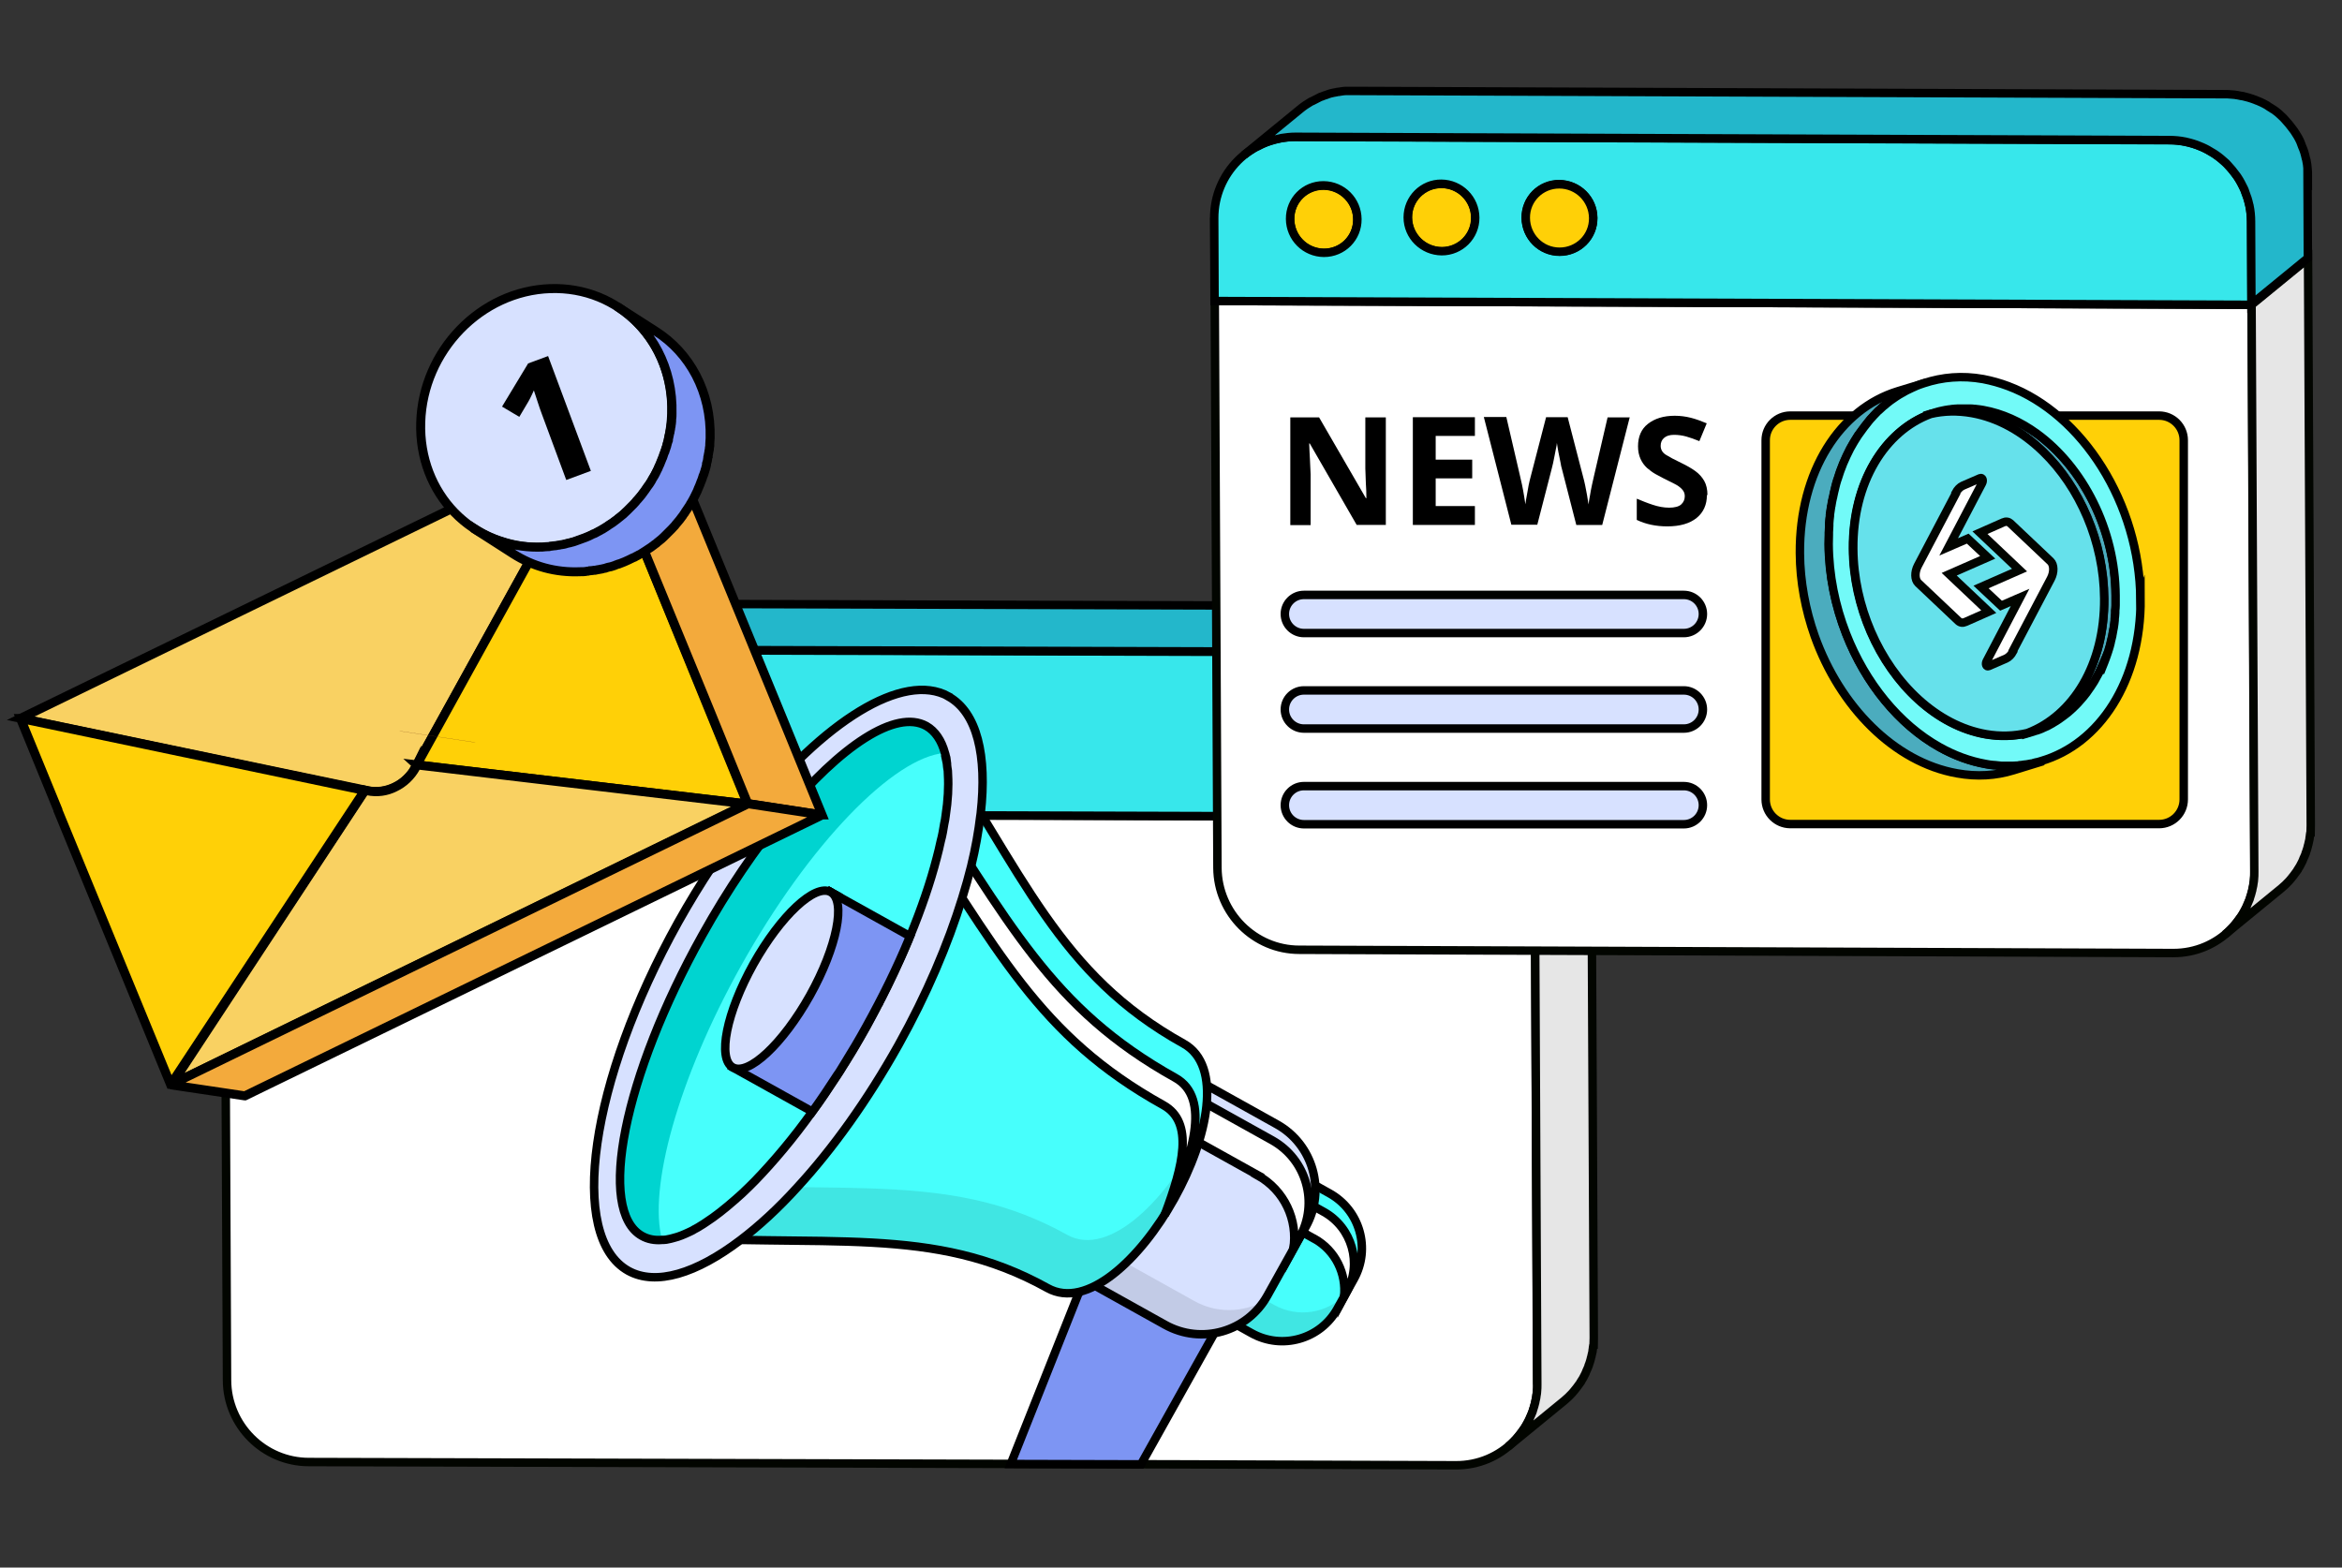 <svg width="121" height="81" viewBox="0 0 121 81" fill="none" xmlns="http://www.w3.org/2000/svg">
<rect x="0" y="0" width="121" height="81" fill="#333333" stroke="none"/>
<g clip-path="url(#clip0_852_1639)">
<path d="M79.424 71.512C79.424 73.845 77.556 75.722 75.224 75.713L60.948 75.666L54.22 75.648L15.957 75.546C13.634 75.546 11.738 73.65 11.729 71.317L11.599 42.023L40.734 42.107H42.463L45.883 42.125H48.95L50.493 42.144H52.751L79.285 42.227L79.415 71.521L79.424 71.512Z" fill="white" stroke="#020500" stroke-width="0.437" stroke-linecap="round" stroke-linejoin="round"/>
<path d="M79.294 42.218L11.598 42.023L11.579 37.748C11.561 35.415 13.438 33.538 15.762 33.547L75.028 33.714C77.361 33.714 79.257 35.61 79.266 37.943L79.294 42.218Z" fill="#37E7EB" stroke="black" stroke-width="0.437" stroke-miterlimit="10"/>
<path d="M29.395 35.982C30.362 35.982 31.142 36.763 31.152 37.729C31.161 38.696 30.38 39.467 29.414 39.467C28.447 39.467 27.676 38.686 27.667 37.72C27.657 36.753 28.438 35.982 29.395 35.982Z" fill="#F9DC61" stroke="black" stroke-width="0.437" stroke-miterlimit="10"/>
<path d="M82.333 69.476C82.333 69.356 82.343 69.244 82.343 69.123L82.203 39.829L79.285 42.218L79.424 71.512C79.424 71.66 79.424 71.8 79.406 71.949C79.406 71.995 79.396 72.032 79.387 72.079C79.378 72.181 79.359 72.283 79.331 72.385C79.331 72.432 79.313 72.478 79.303 72.516C79.276 72.627 79.248 72.729 79.211 72.832C79.201 72.869 79.192 72.906 79.183 72.934C79.145 73.036 79.099 73.138 79.053 73.24C79.034 73.278 79.025 73.315 79.006 73.352C78.997 73.371 78.987 73.389 78.978 73.408C78.913 73.538 78.839 73.668 78.764 73.789C78.737 73.826 78.709 73.863 78.681 73.9C78.597 74.021 78.504 74.142 78.411 74.253C78.374 74.291 78.346 74.337 78.309 74.374C78.179 74.514 78.049 74.644 77.9 74.765L80.818 72.376C80.967 72.255 81.097 72.125 81.227 71.986C81.264 71.949 81.302 71.902 81.329 71.865C81.422 71.753 81.515 71.633 81.599 71.512C81.618 71.484 81.636 71.465 81.655 71.437C81.655 71.428 81.673 71.41 81.673 71.4C81.757 71.279 81.822 71.149 81.887 71.019C81.887 71.001 81.906 70.982 81.915 70.963C81.915 70.963 81.943 70.88 81.962 70.843C82.008 70.75 82.045 70.657 82.082 70.564V70.545C82.082 70.545 82.11 70.48 82.12 70.443C82.147 70.359 82.175 70.276 82.194 70.192C82.194 70.174 82.194 70.146 82.212 70.127C82.222 70.081 82.231 70.043 82.24 69.997C82.25 69.941 82.268 69.895 82.278 69.839C82.278 69.792 82.287 69.737 82.296 69.69C82.296 69.644 82.305 69.607 82.315 69.56C82.315 69.532 82.315 69.504 82.324 69.476H82.333Z" fill="#E6E6E6" stroke="#020500" stroke-width="0.437" stroke-miterlimit="10"/>
<path d="M82.192 35.546C82.192 35.406 82.192 35.285 82.174 35.155C82.165 35.016 82.146 34.886 82.118 34.756C82.118 34.746 82.118 34.728 82.109 34.718C82.109 34.7 82.1 34.672 82.09 34.653C82.062 34.542 82.044 34.43 82.007 34.319C81.979 34.217 81.932 34.124 81.895 34.031C81.876 33.975 81.849 33.91 81.83 33.854C81.821 33.826 81.811 33.798 81.793 33.761C81.709 33.575 81.598 33.399 81.486 33.231C81.458 33.194 81.43 33.157 81.403 33.12C81.282 32.953 81.152 32.795 81.012 32.646C80.975 32.609 80.947 32.572 80.91 32.534C80.761 32.386 80.603 32.246 80.427 32.126C80.408 32.107 80.38 32.098 80.362 32.088C80.315 32.051 80.259 32.023 80.213 31.995C80.12 31.93 80.027 31.865 79.925 31.819C79.841 31.772 79.748 31.735 79.665 31.698C79.637 31.689 79.609 31.67 79.572 31.661C79.553 31.661 79.525 31.642 79.507 31.633C79.386 31.586 79.256 31.54 79.126 31.503C79.033 31.475 78.93 31.456 78.838 31.428C78.819 31.428 78.81 31.428 78.791 31.419H78.763C78.642 31.391 78.522 31.373 78.401 31.354C78.28 31.345 78.159 31.335 78.038 31.326C78.01 31.326 77.983 31.326 77.955 31.326L18.688 31.159C18.586 31.159 18.493 31.159 18.391 31.159C18.261 31.159 18.131 31.187 18.001 31.205C17.991 31.205 17.973 31.205 17.963 31.205C17.936 31.205 17.917 31.215 17.889 31.224C17.777 31.243 17.675 31.261 17.573 31.289C17.499 31.308 17.434 31.335 17.359 31.363C17.294 31.382 17.238 31.401 17.173 31.428C17.136 31.447 17.099 31.456 17.062 31.466C16.96 31.512 16.858 31.568 16.755 31.624C16.69 31.661 16.625 31.689 16.56 31.717C16.374 31.828 16.188 31.949 16.021 32.088L13.103 34.477C13.27 34.337 13.456 34.217 13.642 34.105C13.707 34.068 13.772 34.04 13.837 34.012C13.976 33.938 14.107 33.873 14.255 33.817C14.311 33.798 14.376 33.77 14.441 33.752C14.618 33.696 14.785 33.65 14.971 33.612C14.999 33.612 15.017 33.603 15.045 33.594C15.277 33.557 15.519 33.529 15.761 33.529L75.027 33.696C75.315 33.696 75.594 33.724 75.864 33.78C75.873 33.78 75.891 33.78 75.901 33.789C76.152 33.845 76.403 33.919 76.635 34.021C76.663 34.031 76.691 34.049 76.728 34.059C76.923 34.142 77.1 34.245 77.276 34.356C77.323 34.384 77.378 34.412 77.425 34.449C77.62 34.579 77.797 34.737 77.973 34.895C78.01 34.932 78.047 34.969 78.075 35.007C78.215 35.155 78.345 35.313 78.466 35.48C78.494 35.518 78.522 35.555 78.549 35.592C78.68 35.787 78.791 36.001 78.893 36.215C78.921 36.27 78.94 36.326 78.958 36.391C79.042 36.596 79.107 36.8 79.153 37.014C79.153 37.033 79.163 37.06 79.172 37.079C79.228 37.349 79.256 37.627 79.256 37.906L79.274 42.181L82.192 39.793L82.174 35.518L82.192 35.546Z" fill="#23B7CB" stroke="black" stroke-width="0.437" stroke-miterlimit="10"/>
<path d="M69.597 12.597C70.288 11.938 70.308 10.838 69.642 10.139C68.977 9.441 67.877 9.408 67.186 10.067C66.495 10.726 66.474 11.826 67.14 12.524C67.805 13.223 68.905 13.255 69.597 12.597Z" fill="#FFD007" stroke="black" stroke-width="0.437" stroke-miterlimit="10"/>
<path d="M74.48 9.504C75.438 9.504 76.218 10.285 76.228 11.251C76.237 12.218 75.456 12.989 74.499 12.989C73.542 12.989 72.752 12.208 72.743 11.242C72.733 10.275 73.514 9.504 74.48 9.504Z" fill="#FFD007" stroke="black" stroke-width="0.437" stroke-miterlimit="10"/>
<path d="M62.741 11.28L62.76 15.555L116.338 15.75L116.478 45.044C116.487 47.367 114.61 49.254 112.277 49.245L67.128 49.077C64.814 49.077 62.918 47.181 62.899 44.849L62.741 11.28Z" fill="white" stroke="#020500" stroke-width="0.437" stroke-linecap="round" stroke-linejoin="round"/>
<path d="M112.072 7.246C114.405 7.246 116.301 9.142 116.31 11.474L116.329 15.749L62.75 15.554L62.732 11.279C62.722 8.956 64.6 7.069 66.914 7.078L112.063 7.246H112.072ZM74.488 12.98C75.446 12.98 76.226 12.208 76.217 11.242C76.208 10.275 75.427 9.504 74.47 9.495C73.513 9.485 72.732 10.266 72.732 11.233C72.732 12.199 73.522 12.97 74.488 12.98ZM80.576 12.998C81.542 12.998 82.314 12.227 82.314 11.261C82.314 10.294 81.524 9.523 80.557 9.513C79.591 9.504 78.819 10.285 78.829 11.251C78.838 12.218 79.618 12.989 80.576 12.998ZM68.401 13.063C69.368 13.063 70.139 12.292 70.129 11.325C70.12 10.359 69.349 9.588 68.382 9.578C67.416 9.569 66.644 10.35 66.654 11.316C66.663 12.283 67.434 13.054 68.401 13.063Z" fill="#37E7EB" stroke="black" stroke-width="0.437" stroke-miterlimit="10"/>
<path d="M80.557 9.523C81.524 9.523 82.304 10.303 82.314 11.27C82.323 12.236 81.542 13.008 80.576 13.008C79.609 13.008 78.838 12.227 78.829 11.261C78.819 10.294 79.6 9.523 80.557 9.523Z" fill="#FFD007" stroke="black" stroke-width="0.437" stroke-miterlimit="10"/>
<path d="M119.376 43.008C119.376 42.887 119.386 42.775 119.386 42.654L119.246 13.361L116.328 15.749L116.467 45.043C116.467 45.192 116.467 45.331 116.449 45.48C116.449 45.526 116.439 45.563 116.43 45.61C116.421 45.712 116.402 45.814 116.374 45.917C116.374 45.963 116.356 46.01 116.346 46.047C116.319 46.158 116.291 46.261 116.254 46.363C116.244 46.4 116.235 46.437 116.226 46.465C116.188 46.567 116.142 46.669 116.096 46.772C116.077 46.809 116.068 46.846 116.049 46.883C116.04 46.902 116.03 46.92 116.021 46.939C115.956 47.069 115.882 47.199 115.807 47.32C115.78 47.357 115.752 47.394 115.724 47.431C115.64 47.552 115.547 47.673 115.454 47.785C115.417 47.822 115.389 47.868 115.352 47.906C115.222 48.045 115.092 48.175 114.943 48.296L117.861 45.907C118.01 45.786 118.14 45.656 118.27 45.517C118.307 45.48 118.345 45.433 118.373 45.396C118.465 45.285 118.558 45.164 118.642 45.043C118.661 45.015 118.679 44.997 118.698 44.969C118.698 44.959 118.716 44.941 118.716 44.931C118.8 44.811 118.865 44.681 118.93 44.55C118.93 44.532 118.949 44.513 118.958 44.495C118.958 44.495 118.986 44.411 119.004 44.374C119.051 44.281 119.088 44.188 119.125 44.095V44.077C119.125 44.077 119.153 44.011 119.162 43.974C119.19 43.891 119.218 43.807 119.237 43.723C119.237 43.705 119.237 43.677 119.255 43.658C119.265 43.612 119.274 43.575 119.283 43.528C119.293 43.472 119.311 43.426 119.32 43.37C119.32 43.324 119.33 43.268 119.339 43.221C119.339 43.175 119.348 43.138 119.358 43.091C119.358 43.063 119.358 43.036 119.367 43.008H119.376Z" fill="#E6E6E6" stroke="#020500" stroke-width="0.437" stroke-miterlimit="10"/>
<path d="M119.237 9.086C119.237 8.947 119.237 8.826 119.219 8.696C119.209 8.556 119.191 8.426 119.163 8.296C119.163 8.287 119.163 8.268 119.154 8.259C119.154 8.24 119.144 8.212 119.135 8.194C119.107 8.082 119.088 7.971 119.051 7.859C119.023 7.757 118.977 7.664 118.94 7.571C118.921 7.515 118.893 7.45 118.875 7.395C118.865 7.367 118.856 7.339 118.838 7.302C118.754 7.116 118.642 6.939 118.531 6.772C118.503 6.735 118.475 6.697 118.447 6.66C118.326 6.493 118.196 6.335 118.057 6.186C118.02 6.149 117.992 6.112 117.955 6.075C117.806 5.926 117.648 5.787 117.471 5.666C117.453 5.647 117.425 5.638 117.406 5.629C117.36 5.592 117.304 5.564 117.258 5.536C117.165 5.471 117.072 5.406 116.97 5.359C116.886 5.313 116.793 5.276 116.709 5.238C116.681 5.229 116.654 5.21 116.616 5.201C116.598 5.201 116.57 5.183 116.551 5.173C116.43 5.127 116.3 5.08 116.17 5.043C116.077 5.015 115.975 4.997 115.882 4.969C115.864 4.969 115.854 4.969 115.836 4.96H115.808C115.687 4.932 115.566 4.913 115.445 4.895C115.325 4.885 115.204 4.876 115.083 4.867C115.055 4.867 115.027 4.867 114.999 4.867L69.85 4.699C69.748 4.699 69.655 4.699 69.553 4.699C69.423 4.699 69.293 4.727 69.162 4.746C69.153 4.746 69.135 4.746 69.125 4.746C69.097 4.746 69.079 4.755 69.051 4.764C68.939 4.783 68.837 4.802 68.735 4.829C68.661 4.848 68.596 4.876 68.521 4.904C68.456 4.922 68.4 4.941 68.335 4.969C68.298 4.987 68.261 4.997 68.224 5.006C68.122 5.053 68.019 5.108 67.917 5.164C67.852 5.201 67.787 5.229 67.722 5.257C67.536 5.368 67.35 5.489 67.183 5.629L64.265 8.017C64.432 7.878 64.618 7.757 64.804 7.645C64.869 7.608 64.934 7.58 64.999 7.553C65.138 7.478 65.268 7.413 65.417 7.357C65.473 7.339 65.538 7.311 65.603 7.292C65.779 7.237 65.947 7.19 66.133 7.153C66.161 7.153 66.179 7.144 66.207 7.134C66.439 7.097 66.681 7.069 66.923 7.069L112.072 7.237C112.36 7.237 112.639 7.264 112.908 7.32C112.917 7.32 112.936 7.32 112.945 7.329C113.196 7.385 113.447 7.46 113.68 7.562C113.707 7.571 113.735 7.59 113.772 7.599C113.968 7.683 114.144 7.785 114.321 7.896C114.367 7.924 114.423 7.952 114.469 7.989C114.665 8.119 114.841 8.277 115.018 8.435C115.055 8.473 115.092 8.51 115.12 8.547C115.259 8.696 115.39 8.854 115.51 9.021C115.538 9.058 115.566 9.095 115.594 9.132C115.724 9.328 115.836 9.541 115.938 9.755C115.966 9.811 115.984 9.867 116.003 9.932C116.087 10.136 116.152 10.341 116.198 10.554C116.198 10.573 116.207 10.601 116.217 10.62C116.272 10.889 116.3 11.168 116.3 11.447L116.319 15.722L119.237 13.333L119.219 9.058L119.237 9.086Z" fill="#23B7CB" stroke="black" stroke-width="0.437" stroke-miterlimit="10"/>
<path d="M86.996 30.741H67.367C66.823 30.741 66.382 31.182 66.382 31.726C66.382 32.27 66.823 32.711 67.367 32.711H86.996C87.54 32.711 87.981 32.27 87.981 31.726C87.981 31.182 87.54 30.741 86.996 30.741Z" fill="#D7E1FF" stroke="black" stroke-width="0.437" stroke-miterlimit="10"/>
<path d="M86.996 35.675H67.367C66.823 35.675 66.382 36.117 66.382 36.661C66.382 37.205 66.823 37.646 67.367 37.646H86.996C87.54 37.646 87.981 37.205 87.981 36.661C87.981 36.117 87.54 35.675 86.996 35.675Z" fill="#D7E1FF" stroke="black" stroke-width="0.437" stroke-miterlimit="10"/>
<path d="M86.996 40.62H67.367C66.823 40.62 66.382 41.061 66.382 41.605C66.382 42.149 66.823 42.59 67.367 42.59H86.996C87.54 42.59 87.981 42.149 87.981 41.605C87.981 41.061 87.54 40.62 86.996 40.62Z" fill="#D7E1FF" stroke="black" stroke-width="0.437" stroke-miterlimit="10"/>
<path d="M111.55 21.475H92.498C91.794 21.475 91.224 22.045 91.224 22.748V41.308C91.224 42.011 91.794 42.581 92.498 42.581H111.55C112.253 42.581 112.823 42.011 112.823 41.308V22.748C112.823 22.045 112.253 21.475 111.55 21.475Z" fill="#FFD007" stroke="black" stroke-width="0.437" stroke-miterlimit="10"/>
<path d="M71.59 27.124H70.094L67.668 22.914H67.64C67.649 23.184 67.659 23.444 67.677 23.714C67.686 23.983 67.705 24.243 67.714 24.513V27.134H66.664V21.567H68.151L70.567 25.74H70.595C70.595 25.479 70.586 25.219 70.567 24.968L70.54 24.206V21.567H71.599V27.134L71.59 27.124Z" fill="black"/>
<path d="M76.201 27.125H72.995V21.558H76.201V22.525H74.175V23.751H76.062V24.718H74.175V26.149H76.201V27.125Z" fill="black"/>
<path d="M84.201 21.558L82.779 27.125H81.44L80.688 24.197C80.669 24.141 80.65 24.058 80.632 23.937C80.613 23.825 80.585 23.695 80.557 23.565C80.529 23.435 80.502 23.305 80.483 23.175C80.465 23.054 80.446 22.961 80.437 22.887C80.437 22.952 80.418 23.045 80.39 23.175C80.362 23.296 80.344 23.426 80.316 23.556C80.288 23.686 80.26 23.816 80.241 23.928C80.213 24.049 80.195 24.132 80.176 24.197L79.424 27.115H78.085L76.663 21.549H77.825L78.531 24.587C78.559 24.708 78.596 24.857 78.634 25.043C78.671 25.229 78.708 25.405 78.736 25.591C78.764 25.777 78.792 25.926 78.81 26.056C78.829 25.926 78.847 25.768 78.885 25.591C78.912 25.415 78.95 25.238 78.978 25.071C79.015 24.904 79.043 24.773 79.07 24.68L79.879 21.558H80.994L81.803 24.68C81.831 24.773 81.859 24.904 81.896 25.071C81.933 25.238 81.961 25.424 81.998 25.601C82.026 25.786 82.054 25.935 82.072 26.065C82.091 25.935 82.109 25.777 82.147 25.601C82.174 25.424 82.212 25.238 82.249 25.061C82.286 24.885 82.323 24.727 82.351 24.606L83.057 21.567H84.219L84.201 21.558Z" fill="black"/>
<path d="M88.188 25.582C88.188 26.075 88.011 26.474 87.658 26.762C87.305 27.05 86.794 27.199 86.143 27.199C85.558 27.199 85.028 27.088 84.564 26.865V25.768C84.833 25.88 85.103 25.991 85.391 26.084C85.669 26.177 85.957 26.233 86.236 26.233C86.515 26.233 86.738 26.177 86.859 26.065C86.98 25.954 87.045 25.814 87.045 25.638C87.045 25.498 86.998 25.378 86.896 25.275C86.803 25.173 86.673 25.08 86.506 24.997C86.339 24.913 86.162 24.82 85.948 24.718C85.818 24.653 85.679 24.578 85.53 24.495C85.381 24.411 85.233 24.299 85.093 24.179C84.954 24.049 84.842 23.9 84.759 23.714C84.675 23.528 84.629 23.314 84.629 23.064C84.629 22.562 84.796 22.171 85.14 21.902C85.484 21.632 85.939 21.483 86.525 21.483C86.813 21.483 87.091 21.521 87.352 21.586C87.612 21.651 87.891 21.753 88.179 21.874L87.798 22.794C87.547 22.692 87.314 22.608 87.11 22.552C86.906 22.497 86.701 22.469 86.487 22.469C86.264 22.469 86.088 22.524 85.976 22.627C85.855 22.729 85.799 22.868 85.799 23.036C85.799 23.231 85.892 23.389 86.069 23.5C86.246 23.612 86.506 23.751 86.859 23.919C87.147 24.058 87.389 24.197 87.584 24.337C87.779 24.476 87.937 24.653 88.049 24.848C88.16 25.043 88.216 25.294 88.216 25.582H88.188Z" fill="black"/>
<path d="M64.331 66.019L64.089 66.456L63.392 67.692L63.188 68.073L62.732 68.882L62.686 68.984L58.95 75.666L52.221 75.648L55.753 66.754H55.762L56.004 66.121L56.682 64.43L56.858 63.975L57.546 62.237L58.745 62.915L59.73 63.445L60.39 63.817L60.455 63.854L60.502 63.891L60.595 63.938L61.691 64.541L64.331 66.019Z" fill="#7D95F3" stroke="black" stroke-width="0.437" stroke-miterlimit="10"/>
<path d="M61.686 61.484L60.826 63.026C59.952 64.595 60.515 66.576 62.084 67.451L64.666 68.89C66.235 69.764 68.216 69.201 69.091 67.632L69.95 66.089C70.825 64.52 70.261 62.539 68.692 61.664L66.111 60.226C64.541 59.351 62.56 59.914 61.686 61.484Z" fill="#47FFFC" stroke="black" stroke-width="0.437" stroke-miterlimit="10"/>
<g style="mix-blend-mode:screen">
<path d="M67.89 64.003L64.953 62.367C63.484 61.549 61.626 62.079 60.808 63.547L59.878 65.211C59.925 64.821 60.046 64.43 60.25 64.068L61.31 62.163C62.127 60.694 63.986 60.164 65.455 60.982L68.391 62.618C69.86 63.436 70.39 65.295 69.572 66.763L69.442 67.005C69.572 65.824 69.005 64.616 67.899 64.003H67.89Z" fill="white"/>
<path d="M67.89 64.003L64.953 62.367C63.484 61.549 61.626 62.079 60.808 63.547L59.878 65.211C59.925 64.821 60.046 64.43 60.25 64.068L61.31 62.163C62.127 60.694 63.986 60.164 65.455 60.982L68.391 62.618C69.86 63.436 70.39 65.295 69.572 66.763L69.442 67.005C69.572 65.824 69.005 64.616 67.899 64.003H67.89Z" stroke="black" stroke-width="0.437" stroke-miterlimit="10"/>
</g>
<path opacity="0.1" d="M60.723 63.213L61.783 61.307C61.922 61.066 62.089 60.843 62.275 60.657L61.718 61.651C60.9 63.12 61.429 64.979 62.898 65.796L65.835 67.432C67.061 68.111 68.549 67.86 69.487 66.902L68.985 67.804C68.168 69.272 66.309 69.802 64.84 68.984L61.904 67.349C60.435 66.531 59.905 64.672 60.723 63.203V63.213Z" fill="black"/>
<path d="M55.615 56.773L53.625 60.346C52.58 62.22 53.253 64.586 55.127 65.63L60.193 68.453C62.067 69.498 64.433 68.825 65.477 66.951L67.468 63.379C68.512 61.505 67.84 59.139 65.966 58.094L60.9 55.271C59.026 54.227 56.66 54.899 55.615 56.773Z" fill="#D7E1FF" stroke="black" stroke-width="0.437" stroke-miterlimit="10"/>
<g style="mix-blend-mode:screen">
<path d="M64.981 60.722L59.572 57.711C57.797 56.716 55.548 57.358 54.553 59.133L52.695 62.46C52.76 62.042 52.899 61.633 53.113 61.252L55.297 57.33C56.291 55.555 58.531 54.913 60.316 55.908L65.724 58.919C67.499 59.913 68.141 62.153 67.146 63.938L66.821 64.532C67.063 63.045 66.366 61.503 64.972 60.731L64.981 60.722Z" fill="white"/>
<path d="M64.981 60.722L59.572 57.711C57.797 56.716 55.548 57.358 54.553 59.133L52.695 62.46C52.76 62.042 52.899 61.633 53.113 61.252L55.297 57.33C56.291 55.555 58.531 54.913 60.316 55.908L65.724 58.919C67.499 59.913 68.141 62.153 67.146 63.938L66.821 64.532C67.063 63.045 66.366 61.503 64.972 60.731L64.981 60.722Z" stroke="black" stroke-width="0.437" stroke-miterlimit="10"/>
</g>
<path opacity="0.1" d="M53.529 60.517L55.713 56.595C56.057 55.982 56.55 55.508 57.117 55.183C57.098 55.211 57.079 55.248 57.061 55.276L54.877 59.197C53.882 60.973 54.524 63.222 56.299 64.216L61.708 67.227C62.869 67.878 64.236 67.822 65.323 67.218C64.31 68.928 62.107 69.523 60.36 68.547L54.951 65.536C53.176 64.541 52.535 62.302 53.529 60.517Z" fill="black"/>
<path d="M33.158 63.873C42.823 64.496 48.176 63.25 54.124 66.559C58.167 68.808 65.203 56.178 61.151 53.928C54.682 50.332 52.972 45.295 47.842 37.516L33.148 63.873H33.158Z" fill="#47FFFC" stroke="black" stroke-width="0.437" stroke-miterlimit="10"/>
<g style="mix-blend-mode:screen">
<path d="M60.11 57.107C53.641 53.51 51.606 49.179 46.476 41.4L47.089 39.987C52.219 47.766 54.255 52.088 60.723 55.694C62.591 56.735 61.643 59.793 60.175 62.776C61.132 60.239 61.69 57.99 60.11 57.107Z" fill="white"/>
<path d="M60.11 57.107C53.641 53.51 51.606 49.179 46.476 41.4L47.089 39.987C52.219 47.766 54.255 52.088 60.723 55.694C62.591 56.735 61.643 59.793 60.175 62.776C61.132 60.239 61.69 57.99 60.11 57.107Z" stroke="black" stroke-width="0.437" stroke-miterlimit="10"/>
</g>
<path opacity="0.1" d="M34.673 61.149C44.013 61.698 49.301 60.555 55.138 63.807C57.34 65.034 60.426 61.856 62.127 58.333C61.086 62.646 56.904 68.101 54.125 66.558C48.177 63.25 42.814 64.495 33.158 63.873L34.673 61.149Z" fill="black"/>
<path d="M44.741 53.054C48.797 45.777 50.187 38.821 47.846 37.517C45.506 36.212 40.321 41.054 36.266 48.331C32.211 55.608 30.82 62.564 33.161 63.868C35.501 65.173 40.686 60.331 44.741 53.054Z" fill="#00D4D0"/>
<path d="M34.209 64.077C33.484 61.41 35.018 55.778 38.271 49.932C41.802 43.603 46.18 39.114 48.8 38.91C49.525 41.577 47.992 47.209 44.739 53.055C41.208 59.384 36.83 63.873 34.209 64.077Z" fill="#47FFFC"/>
<path d="M49.005 35.982C46.654 34.681 42.546 37.283 38.727 42.106C37.435 43.733 36.189 45.601 35.037 47.655C30.474 55.852 29.321 63.909 32.463 65.666C33.894 66.456 35.976 65.805 38.253 64.077C39.21 63.352 40.214 62.432 41.199 61.344C43.02 59.365 44.814 56.865 46.422 53.993C47.881 51.381 48.978 48.788 49.712 46.409C49.888 45.842 50.046 45.285 50.176 44.755C50.4 43.835 50.557 42.952 50.651 42.143C50.651 42.097 50.669 42.06 50.669 42.023C51.004 39.039 50.483 36.818 49.005 35.991V35.982ZM48.885 39.253C48.913 39.374 48.931 39.504 48.94 39.634C48.968 39.755 48.978 39.894 48.978 40.034C49.015 40.647 48.978 41.363 48.857 42.143C48.838 42.283 48.82 42.431 48.782 42.58C48.736 42.859 48.69 43.156 48.606 43.454C48.541 43.742 48.476 44.049 48.392 44.346C48.067 45.601 47.602 46.958 47.017 48.38C46.989 48.426 46.97 48.472 46.942 48.538C46.942 48.538 46.942 48.556 46.942 48.565C46.821 48.853 46.691 49.151 46.561 49.448C46.515 49.541 46.478 49.634 46.431 49.727C46.282 50.062 46.124 50.406 45.957 50.749C45.883 50.907 45.808 51.065 45.725 51.223C45.632 51.419 45.53 51.614 45.427 51.809C45.427 51.846 45.4 51.874 45.381 51.892C45.344 51.976 45.297 52.05 45.26 52.134C45.102 52.441 44.935 52.738 44.767 53.054C44.656 53.259 44.535 53.463 44.424 53.658C44.173 54.095 43.931 54.504 43.671 54.913C43.596 55.015 43.532 55.136 43.466 55.238C43.392 55.35 43.327 55.461 43.253 55.573C42.825 56.223 42.407 56.855 41.97 57.441C40.994 58.807 39.981 60.006 39.024 61L38.708 61.316C38.457 61.567 38.215 61.79 37.965 62.004C37.444 62.459 36.952 62.85 36.477 63.157C36.375 63.231 36.264 63.296 36.171 63.352C36.069 63.426 35.957 63.472 35.864 63.528C35.771 63.593 35.669 63.63 35.576 63.677C35.316 63.798 35.074 63.9 34.842 63.956L34.74 63.984C34.665 64.002 34.609 64.021 34.544 64.03C34.461 64.049 34.377 64.067 34.294 64.067C34.275 64.067 34.247 64.067 34.219 64.067C33.819 64.105 33.466 64.03 33.169 63.863C30.827 62.562 32.221 55.601 36.282 48.324C37.602 45.954 39.052 43.835 40.474 42.106C43.42 38.547 46.282 36.632 47.862 37.515C48.318 37.775 48.643 38.259 48.82 38.909C48.838 38.956 48.847 39.002 48.857 39.048C48.885 39.114 48.894 39.179 48.903 39.253H48.885Z" fill="#D7E1FF" stroke="black" stroke-width="0.437" stroke-miterlimit="10"/>
<path d="M42.908 46.094L43.233 46.28L41.876 48.724L41.542 48.547L42.908 46.094Z" fill="#7C4AF6" stroke="black" stroke-width="0.437" stroke-miterlimit="10"/>
<path d="M43.233 46.28L41.876 48.724L41.542 48.547L42.908 46.094L43.233 46.28Z" fill="#7C4AF6" stroke="black" stroke-width="0.437" stroke-miterlimit="10"/>
<path d="M47.016 48.379C46.997 48.426 46.969 48.482 46.951 48.537C46.346 49.997 45.603 51.511 44.748 53.054C44.395 53.696 44.032 54.309 43.661 54.904C43.596 55.015 43.521 55.127 43.456 55.238C43.391 55.35 43.317 55.461 43.242 55.563C42.824 56.214 42.397 56.846 41.969 57.441L37.861 55.155L41.542 48.547L41.876 48.723L43.242 46.279L47.016 48.379Z" fill="#7D95F3" stroke="black" stroke-width="0.437" stroke-miterlimit="10"/>
<path d="M43.233 46.28L41.876 48.724L41.542 48.547L42.908 46.094L43.233 46.28Z" fill="#7C4AF6" stroke="black" stroke-width="0.437" stroke-miterlimit="10"/>
<path d="M38.929 49.811C37.535 52.311 37.052 54.709 37.86 55.155C38.669 55.601 40.444 53.937 41.847 51.437C43.242 48.937 43.725 46.539 42.916 46.093C42.108 45.647 40.333 47.311 38.929 49.811Z" fill="#D7E1FF" stroke="black" stroke-width="0.437" stroke-miterlimit="10"/>
<path d="M96.05 22.45C96.124 22.348 96.189 22.246 96.264 22.144C96.189 22.246 96.115 22.348 96.05 22.45Z" fill="#FAD949"/>
<path d="M96.811 21.494C96.894 21.41 96.978 21.317 97.062 21.233C96.978 21.317 96.894 21.401 96.811 21.494Z" fill="#FAD949"/>
<path d="M97.408 20.927C97.473 20.871 97.538 20.815 97.612 20.769C97.547 20.824 97.473 20.871 97.408 20.927Z" fill="#FAD949"/>
<path d="M96.56 21.763C96.625 21.689 96.681 21.624 96.746 21.55C96.681 21.615 96.616 21.689 96.56 21.763Z" fill="#FAD949"/>
<path d="M96.32 22.07C96.375 21.995 96.44 21.921 96.496 21.847C96.431 21.921 96.375 21.995 96.32 22.07Z" fill="#FAD949"/>
<path d="M97.109 21.196C97.183 21.131 97.258 21.056 97.332 21.001C97.258 21.066 97.183 21.131 97.109 21.196Z" fill="#FAD949"/>
<path d="M97.687 20.703C97.873 20.564 98.068 20.434 98.263 20.322C98.068 20.443 97.873 20.564 97.687 20.703Z" fill="#FAD949"/>
<path d="M98.353 20.267C98.428 20.23 98.502 20.183 98.576 20.146C98.502 20.183 98.428 20.221 98.353 20.267Z" fill="#FAD949"/>
<path d="M101.023 21.103C101.023 21.103 101.115 21.103 101.161 21.094C101.115 21.094 101.069 21.094 101.023 21.103Z" fill="#FAD949"/>
<path d="M100.705 21.14C100.705 21.14 100.797 21.122 100.843 21.122C100.797 21.122 100.751 21.131 100.705 21.14Z" fill="#FAD949"/>
<path d="M100.399 21.196C100.399 21.196 100.491 21.177 100.537 21.168C100.491 21.168 100.445 21.187 100.399 21.196Z" fill="#FAD949"/>
<path d="M100.093 21.279C100.093 21.279 100.176 21.252 100.222 21.242C100.176 21.252 100.139 21.261 100.093 21.279Z" fill="#FAD949"/>
<path d="M102.026 21.103C102.026 21.103 102.1 21.103 102.137 21.113C102.1 21.113 102.063 21.113 102.026 21.103Z" fill="#FAD949"/>
<path d="M105.446 39.365L104.024 39.802C103.122 40.081 102.146 40.146 101.115 39.96C97.862 39.384 95.055 36.512 93.754 32.86C93.28 31.512 93.001 30.062 92.992 28.585C92.964 24.356 95.064 21.122 98.066 20.211L99.563 19.756C99.507 19.774 99.46 19.793 99.405 19.811C99.377 19.821 99.349 19.83 99.321 19.839C99.21 19.876 99.107 19.914 98.996 19.96C98.977 19.969 98.959 19.979 98.94 19.988C98.856 20.025 98.763 20.062 98.68 20.109C98.652 20.127 98.615 20.137 98.578 20.155C98.503 20.192 98.429 20.23 98.355 20.276C98.327 20.295 98.299 20.313 98.271 20.323C98.066 20.434 97.88 20.564 97.685 20.704C97.657 20.722 97.63 20.741 97.602 20.769C97.537 20.824 97.462 20.871 97.397 20.936C97.369 20.954 97.341 20.982 97.314 21.001C97.239 21.066 97.165 21.131 97.091 21.205C97.072 21.215 97.063 21.233 97.044 21.243C96.96 21.326 96.877 21.41 96.793 21.503C96.775 21.521 96.756 21.54 96.737 21.568C96.672 21.633 96.607 21.707 96.552 21.782C96.533 21.809 96.505 21.837 96.486 21.865C96.431 21.94 96.366 22.014 96.31 22.088C96.291 22.107 96.273 22.135 96.263 22.153C96.189 22.256 96.115 22.358 96.04 22.46C96.04 22.469 96.022 22.488 96.012 22.497C95.957 22.59 95.892 22.683 95.836 22.776C95.817 22.804 95.799 22.841 95.78 22.869C95.734 22.953 95.687 23.036 95.631 23.129C95.613 23.157 95.603 23.185 95.585 23.213C95.464 23.445 95.353 23.687 95.25 23.928C95.232 23.956 95.222 23.994 95.213 24.021C95.176 24.114 95.139 24.217 95.102 24.31C95.092 24.347 95.074 24.384 95.064 24.412C95.027 24.523 94.99 24.635 94.953 24.756C94.953 24.774 94.944 24.784 94.934 24.802C94.888 24.932 94.86 25.072 94.823 25.211L94.804 25.295C94.776 25.406 94.749 25.509 94.73 25.62C94.73 25.657 94.711 25.704 94.702 25.741C94.674 25.852 94.656 25.964 94.637 26.075C94.637 26.113 94.628 26.14 94.618 26.168C94.6 26.317 94.572 26.456 94.553 26.605C94.553 26.624 94.553 26.652 94.553 26.67C94.535 26.8 94.525 26.921 94.516 27.051C94.516 27.098 94.516 27.144 94.516 27.181C94.516 27.293 94.498 27.404 94.498 27.516V27.646C94.498 27.795 94.488 27.953 94.488 28.111C94.498 29.728 94.823 31.308 95.39 32.758C96.384 35.304 98.122 37.442 100.213 38.613C100.975 39.04 101.775 39.338 102.611 39.486C102.75 39.514 102.881 39.533 103.011 39.542C103.057 39.542 103.094 39.542 103.141 39.551C103.234 39.561 103.317 39.57 103.401 39.579C103.457 39.579 103.503 39.579 103.559 39.579C103.633 39.579 103.717 39.579 103.791 39.579C103.847 39.579 103.903 39.579 103.959 39.579C104.033 39.579 104.107 39.579 104.182 39.57C104.237 39.57 104.293 39.57 104.349 39.551C104.423 39.551 104.488 39.533 104.563 39.523C104.618 39.523 104.674 39.505 104.73 39.505L104.934 39.468C104.99 39.468 105.046 39.449 105.092 39.431C105.157 39.412 105.232 39.393 105.297 39.384C105.353 39.365 105.399 39.356 105.455 39.338L105.446 39.365Z" fill="#4BACBE" stroke="black" stroke-width="0.437" stroke-miterlimit="10"/>
<path d="M108.707 34.198L108.669 34.291C108.623 34.394 108.586 34.496 108.539 34.589C108.493 34.691 108.446 34.793 108.391 34.886C108.372 34.914 108.363 34.942 108.344 34.97C108.307 35.035 108.27 35.109 108.233 35.174C108.214 35.202 108.195 35.23 108.177 35.267C108.13 35.342 108.084 35.416 108.037 35.481C108.028 35.499 108.019 35.518 108 35.537C107.944 35.62 107.879 35.704 107.824 35.788C107.805 35.806 107.786 35.834 107.777 35.853C107.731 35.918 107.684 35.974 107.628 36.039C107.61 36.066 107.591 36.085 107.563 36.113C107.517 36.169 107.461 36.224 107.415 36.28C107.396 36.299 107.377 36.317 107.359 36.345C107.294 36.42 107.22 36.485 107.145 36.559C107.136 36.568 107.117 36.587 107.108 36.596C107.043 36.652 106.987 36.708 106.922 36.764C106.894 36.782 106.876 36.801 106.848 36.828C106.792 36.875 106.736 36.922 106.68 36.959C106.662 36.977 106.634 36.996 106.606 37.014C106.532 37.07 106.448 37.126 106.374 37.182C106.29 37.237 106.206 37.293 106.123 37.34C106.095 37.349 106.067 37.368 106.048 37.386C105.983 37.423 105.928 37.451 105.863 37.488C105.835 37.507 105.807 37.516 105.779 37.535C105.705 37.572 105.64 37.6 105.565 37.628C105.547 37.637 105.528 37.646 105.509 37.656C105.417 37.693 105.333 37.73 105.24 37.758C105.212 37.758 105.193 37.776 105.166 37.776C105.026 37.823 104.887 37.869 104.738 37.897C107.099 37.005 108.734 34.356 108.707 30.946C108.688 28 107.433 25.183 105.556 23.362C104.487 22.321 103.223 21.605 101.866 21.364C101.123 21.234 100.407 21.252 99.738 21.41C99.85 21.373 99.97 21.326 100.082 21.299C100.128 21.289 100.166 21.271 100.212 21.262C100.268 21.252 100.324 21.234 100.379 21.224C100.426 21.215 100.472 21.206 100.519 21.196C100.574 21.187 100.63 21.178 100.695 21.169C100.742 21.169 100.788 21.159 100.835 21.15C100.9 21.15 100.956 21.131 101.011 21.131C101.058 21.131 101.104 21.131 101.151 21.122C101.216 21.122 101.272 21.122 101.337 21.122C101.383 21.122 101.429 21.122 101.476 21.122C101.541 21.122 101.606 21.122 101.671 21.122C101.708 21.122 101.755 21.122 101.801 21.122C101.876 21.122 101.95 21.131 102.024 21.141C102.061 21.141 102.099 21.141 102.136 21.15C102.247 21.159 102.359 21.178 102.47 21.196C103.456 21.373 104.394 21.8 105.24 22.414C107.619 24.142 109.292 27.367 109.311 30.778C109.311 30.908 109.311 31.038 109.311 31.169C109.311 31.206 109.311 31.252 109.311 31.289C109.311 31.382 109.301 31.475 109.292 31.559C109.292 31.596 109.292 31.643 109.292 31.68C109.292 31.782 109.273 31.884 109.264 31.986C109.264 32.005 109.264 32.033 109.264 32.061C109.255 32.182 109.236 32.303 109.218 32.423C109.218 32.451 109.208 32.488 109.199 32.516C109.18 32.609 109.171 32.693 109.153 32.776C109.153 32.814 109.134 32.851 109.134 32.888C109.115 32.972 109.097 33.055 109.069 33.148L109.05 33.241C109.022 33.353 108.995 33.464 108.957 33.576C108.957 33.594 108.939 33.613 108.939 33.641C108.911 33.734 108.883 33.817 108.846 33.91C108.837 33.947 108.818 33.975 108.809 34.013C108.781 34.087 108.753 34.161 108.725 34.236L108.707 34.198Z" fill="#4BACBE" stroke="black" stroke-width="0.437" stroke-miterlimit="10"/>
<path d="M110.584 30.964C110.547 26.01 107.592 21.391 103.753 19.951C103.335 19.793 102.898 19.672 102.462 19.588C101.374 19.393 100.343 19.486 99.395 19.802C99.367 19.811 99.339 19.821 99.311 19.83C99.2 19.867 99.097 19.904 98.986 19.951C98.967 19.96 98.949 19.969 98.93 19.979C98.846 20.016 98.753 20.053 98.67 20.099C98.642 20.118 98.605 20.127 98.567 20.146C98.493 20.183 98.419 20.22 98.344 20.267C98.317 20.285 98.289 20.304 98.261 20.313C98.056 20.425 97.871 20.555 97.675 20.694C97.647 20.713 97.62 20.731 97.592 20.759C97.527 20.815 97.452 20.861 97.387 20.927C97.359 20.945 97.332 20.973 97.304 20.992C97.229 21.057 97.155 21.122 97.081 21.196C97.062 21.205 97.053 21.224 97.034 21.233C96.95 21.317 96.867 21.401 96.783 21.494C96.764 21.512 96.746 21.531 96.727 21.559C96.662 21.624 96.597 21.698 96.541 21.772C96.523 21.8 96.495 21.828 96.476 21.856C96.421 21.93 96.356 22.005 96.3 22.079C96.281 22.098 96.263 22.125 96.253 22.144C96.179 22.246 96.105 22.349 96.03 22.451C96.03 22.46 96.012 22.479 96.002 22.488C95.947 22.581 95.882 22.674 95.826 22.767C95.807 22.795 95.789 22.832 95.77 22.86C95.724 22.943 95.677 23.027 95.621 23.12C95.603 23.148 95.594 23.176 95.575 23.204C95.454 23.436 95.343 23.677 95.24 23.919C95.222 23.947 95.213 23.984 95.203 24.012C95.166 24.105 95.129 24.207 95.092 24.3C95.082 24.337 95.064 24.375 95.055 24.402C95.017 24.514 94.98 24.625 94.943 24.746C94.943 24.765 94.934 24.774 94.924 24.793C94.878 24.923 94.85 25.062 94.813 25.202L94.794 25.285C94.766 25.397 94.739 25.499 94.72 25.611C94.72 25.648 94.701 25.694 94.692 25.732C94.664 25.843 94.646 25.954 94.627 26.066C94.627 26.103 94.618 26.131 94.608 26.159C94.59 26.308 94.562 26.447 94.543 26.596C94.543 26.614 94.543 26.642 94.543 26.661C94.525 26.791 94.515 26.912 94.506 27.042C94.506 27.088 94.506 27.135 94.506 27.172C94.506 27.284 94.488 27.395 94.488 27.507V27.637C94.488 27.785 94.478 27.943 94.478 28.101C94.488 29.718 94.813 31.298 95.38 32.748C96.374 35.295 98.112 37.432 100.203 38.603C100.965 39.031 101.765 39.328 102.601 39.477C102.74 39.505 102.871 39.523 103.001 39.533C103.047 39.533 103.084 39.533 103.131 39.542C103.224 39.551 103.307 39.561 103.391 39.57C103.447 39.57 103.493 39.57 103.549 39.57C103.623 39.57 103.707 39.57 103.781 39.57C103.837 39.57 103.893 39.57 103.949 39.57C104.023 39.57 104.097 39.57 104.172 39.561C104.227 39.561 104.283 39.561 104.339 39.542C104.413 39.542 104.478 39.523 104.553 39.514C104.608 39.514 104.664 39.495 104.72 39.495L104.924 39.458C104.98 39.458 105.036 39.44 105.082 39.421C105.148 39.403 105.222 39.384 105.287 39.375C105.343 39.356 105.389 39.347 105.445 39.328C108.484 38.445 110.622 35.193 110.594 30.936L110.584 30.964ZM108.661 34.282C108.614 34.384 108.577 34.486 108.53 34.579C108.484 34.681 108.437 34.784 108.382 34.877C108.363 34.904 108.354 34.932 108.335 34.96C108.298 35.025 108.261 35.1 108.224 35.165C108.205 35.193 108.187 35.22 108.168 35.258C108.122 35.332 108.075 35.406 108.029 35.471C108.019 35.49 108.01 35.508 107.991 35.527C107.936 35.611 107.871 35.694 107.815 35.778C107.796 35.797 107.778 35.825 107.768 35.843C107.722 35.908 107.675 35.964 107.62 36.029C107.601 36.057 107.582 36.075 107.555 36.103C107.508 36.159 107.452 36.215 107.406 36.271C107.387 36.289 107.369 36.308 107.35 36.336C107.285 36.41 107.211 36.475 107.136 36.549C107.127 36.559 107.108 36.577 107.099 36.587C107.034 36.642 106.978 36.698 106.913 36.754C106.885 36.773 106.867 36.791 106.839 36.819C106.783 36.865 106.727 36.912 106.672 36.949C106.653 36.968 106.625 36.986 106.597 37.005C106.523 37.061 106.439 37.116 106.365 37.172C106.281 37.228 106.198 37.284 106.114 37.33C106.086 37.339 106.058 37.358 106.04 37.377C105.975 37.414 105.919 37.442 105.854 37.479C105.826 37.497 105.798 37.507 105.77 37.525C105.696 37.562 105.631 37.59 105.556 37.618C105.538 37.627 105.519 37.637 105.501 37.646C105.408 37.683 105.324 37.72 105.231 37.748C105.203 37.748 105.185 37.767 105.157 37.767C105.11 37.785 105.064 37.795 105.017 37.813L104.423 37.99C104.525 37.962 104.627 37.925 104.729 37.888C104.051 38.046 103.335 38.074 102.582 37.944C100.055 37.497 97.833 35.388 96.644 32.637C96.077 31.317 95.742 29.858 95.733 28.362C95.705 24.942 97.35 22.284 99.729 21.401C99.627 21.428 99.516 21.456 99.413 21.484L100.008 21.308C100.008 21.308 100.055 21.298 100.073 21.289C100.12 21.28 100.157 21.261 100.203 21.252C100.259 21.243 100.315 21.224 100.371 21.215C100.417 21.205 100.463 21.196 100.51 21.187C100.566 21.177 100.621 21.168 100.686 21.159C100.733 21.159 100.779 21.15 100.826 21.14C100.891 21.14 100.947 21.122 101.002 21.122C101.049 21.122 101.095 21.122 101.142 21.113C101.207 21.113 101.263 21.113 101.328 21.113C101.374 21.113 101.421 21.113 101.467 21.113C101.532 21.113 101.597 21.113 101.662 21.113C101.7 21.113 101.746 21.113 101.792 21.113C101.867 21.113 101.941 21.122 102.016 21.131C102.053 21.131 102.09 21.131 102.127 21.14C102.239 21.15 102.35 21.168 102.462 21.187C103.447 21.363 104.385 21.791 105.231 22.404C107.61 24.133 109.283 27.358 109.302 30.769C109.302 30.899 109.302 31.029 109.302 31.159C109.302 31.196 109.302 31.243 109.302 31.28C109.302 31.373 109.293 31.466 109.283 31.549C109.283 31.587 109.283 31.633 109.283 31.67C109.283 31.772 109.265 31.875 109.255 31.977C109.255 31.995 109.255 32.023 109.255 32.051C109.246 32.172 109.227 32.293 109.209 32.414C109.209 32.442 109.2 32.479 109.19 32.507C109.172 32.6 109.162 32.683 109.144 32.767C109.144 32.804 109.125 32.841 109.125 32.878C109.107 32.962 109.088 33.046 109.06 33.139L109.042 33.231C109.014 33.343 108.986 33.455 108.949 33.566C108.949 33.585 108.93 33.603 108.93 33.631C108.902 33.724 108.874 33.808 108.837 33.901C108.828 33.938 108.809 33.966 108.8 34.003C108.772 34.077 108.744 34.152 108.716 34.226L108.679 34.319L108.661 34.282Z" fill="#72FAF8" stroke="black" stroke-width="0.437" stroke-miterlimit="10"/>
<path d="M97.323 20.991C97.323 20.991 97.378 20.945 97.406 20.927C97.378 20.945 97.351 20.973 97.323 20.991Z" fill="#FAD949"/>
<path d="M97.063 21.234C97.063 21.234 97.091 21.206 97.11 21.196C97.091 21.206 97.082 21.224 97.063 21.234Z" fill="#FAD949"/>
<path d="M97.61 20.768C97.61 20.768 97.665 20.731 97.693 20.704C97.665 20.722 97.638 20.741 97.61 20.768Z" fill="#FAD949"/>
<path d="M96.755 21.549C96.755 21.549 96.792 21.512 96.81 21.484C96.792 21.503 96.773 21.521 96.755 21.549Z" fill="#FAD949"/>
<path d="M96.264 22.143C96.264 22.143 96.301 22.097 96.319 22.079C96.301 22.097 96.282 22.125 96.264 22.143Z" fill="#FAD949"/>
<path d="M99.312 19.829C99.312 19.829 99.368 19.811 99.396 19.802C99.368 19.811 99.34 19.82 99.312 19.829Z" fill="#FAD949"/>
<path d="M98.577 20.145C98.577 20.145 98.641 20.109 98.669 20.099C98.641 20.118 98.604 20.127 98.577 20.145Z" fill="#FAD949"/>
<path d="M98.269 20.322C98.269 20.322 98.324 20.285 98.352 20.276C98.324 20.294 98.296 20.313 98.269 20.322Z" fill="#FAD949"/>
<path d="M96.495 21.846C96.495 21.846 96.541 21.791 96.559 21.763C96.532 21.791 96.513 21.819 96.495 21.846Z" fill="#FAD949"/>
<path d="M101.812 21.084C101.887 21.084 101.961 21.094 102.035 21.103C101.961 21.103 101.887 21.084 101.812 21.084Z" fill="#FAD949"/>
<path d="M100.223 21.243C100.279 21.224 100.335 21.215 100.391 21.206C100.335 21.215 100.279 21.234 100.223 21.243Z" fill="#FAD949"/>
<path d="M100.845 21.122C100.901 21.122 100.966 21.103 101.022 21.103C100.966 21.103 100.901 21.113 100.845 21.122Z" fill="#FAD949"/>
<path d="M100.034 21.298L99.439 21.484C99.542 21.456 99.644 21.428 99.755 21.401C99.867 21.354 99.988 21.317 100.099 21.289C100.081 21.289 100.062 21.298 100.034 21.308V21.298Z" fill="#FAD949"/>
<path d="M100.528 21.169C100.583 21.159 100.639 21.15 100.704 21.141C100.648 21.141 100.583 21.159 100.528 21.169Z" fill="#FAD949"/>
<path d="M104.746 37.878C104.068 38.036 103.352 38.064 102.6 37.934C100.072 37.488 97.85 35.378 96.661 32.627C96.094 31.307 95.759 29.848 95.75 28.352C95.722 24.932 97.367 22.274 99.746 21.391C100.416 21.233 101.131 21.214 101.875 21.344C103.232 21.586 104.496 22.302 105.564 23.343C107.442 25.164 108.696 27.98 108.715 30.926C108.743 34.337 107.107 36.986 104.746 37.878Z" fill="#66E1EB" stroke="black" stroke-width="0.437" stroke-miterlimit="10"/>
<path d="M95.258 23.919C95.361 23.668 95.472 23.436 95.593 23.203C95.472 23.436 95.361 23.677 95.258 23.919Z" fill="#FCE961"/>
<path fill-rule="evenodd" clip-rule="evenodd" d="M104.006 33.659C103.913 33.835 103.783 33.965 103.643 34.03L102.742 34.421C102.63 34.467 102.565 34.319 102.64 34.17L104.368 30.871L103.383 31.298L102.351 30.331L104.34 29.458L102.296 27.525L103.495 26.995C103.634 26.93 103.764 26.949 103.866 27.041L105.939 29.003C106.125 29.179 106.134 29.569 105.957 29.904L103.996 33.631L104.006 33.659Z" fill="white" stroke="#020500" stroke-width="0.437" stroke-miterlimit="10"/>
<path fill-rule="evenodd" clip-rule="evenodd" d="M101.04 25.472C101.133 25.295 101.263 25.165 101.403 25.1L102.304 24.709C102.416 24.663 102.481 24.812 102.407 24.96L100.678 28.26L101.663 27.832L102.695 28.799L100.706 29.672L102.75 31.605L101.552 32.135C101.412 32.2 101.282 32.182 101.18 32.089L99.107 30.128C98.921 29.951 98.912 29.561 99.089 29.226L101.05 25.499L101.04 25.472Z" fill="white" stroke="#020500" stroke-width="0.437" stroke-miterlimit="10"/>
<path d="M18.176 39.114L22.014 39.69L4.97 37.673L1.131 37.097L18.176 39.114Z" fill="#944E1B"/>
<path d="M18.178 39.114L22.017 39.69L12.658 56.624L8.82 56.047L18.178 39.114Z" fill="#995B28"/>
<path d="M18.242 39.003L22.072 39.579L22.016 39.69L18.177 39.114L18.242 38.993V39.003Z" fill="#8F4B1A"/>
<path d="M20.624 37.766L24.453 38.342C24.007 38.277 23.551 38.352 23.142 38.547C23.059 38.584 22.975 38.63 22.901 38.686L19.072 38.11C19.146 38.054 19.23 38.008 19.313 37.971C19.713 37.776 20.168 37.701 20.624 37.766Z" fill="#98501C"/>
<path d="M19.072 38.101L22.901 38.677C22.771 38.761 22.65 38.854 22.539 38.965L18.71 38.389C18.821 38.278 18.942 38.185 19.072 38.101Z" fill="#934E1B"/>
<path d="M18.71 38.389L22.539 38.965C22.455 39.049 22.362 39.151 22.279 39.244L18.45 38.668C18.533 38.565 18.617 38.463 18.71 38.389Z" fill="#8E4B1A"/>
<path d="M18.448 38.677L22.277 39.254C22.203 39.346 22.138 39.449 22.073 39.56L18.244 38.984C18.309 38.882 18.374 38.77 18.448 38.677Z" fill="#894919"/>
<path d="M18.253 38.984L22.082 39.56V39.588L18.244 39.012V38.984H18.253Z" fill="#854618"/>
<path d="M21.532 39.523L21.477 39.635C21.216 40.099 20.835 40.462 20.399 40.666C19.962 40.88 19.46 40.954 18.977 40.852L18.856 40.824L1.068 37.116L30.854 22.627C30.854 22.627 30.882 22.627 30.873 22.645L21.532 39.532V39.523Z" fill="#F9D162" stroke="black" stroke-width="0.465" stroke-miterlimit="10"/>
<path d="M21.552 39.486L30.855 22.645C30.855 22.645 30.892 22.627 30.911 22.645L38.596 41.493C38.596 41.493 38.587 41.539 38.569 41.539L21.58 39.532C21.58 39.532 21.552 39.504 21.561 39.486H21.552Z" fill="#FFD007" stroke="black" stroke-width="0.465" stroke-miterlimit="10"/>
<path d="M24.453 38.343C24.453 38.343 24.537 38.352 24.574 38.371L20.745 37.794C20.745 37.794 20.661 37.785 20.624 37.767" fill="#7B4116"/>
<path d="M21.532 39.523L38.549 41.54V41.558L8.893 56.019C8.893 56.019 8.884 56.019 8.893 56.001L18.865 40.833L18.986 40.861C19.469 40.964 19.971 40.898 20.408 40.675C20.854 40.462 21.235 40.108 21.486 39.644L21.542 39.532L21.532 39.523Z" fill="#F9D162" stroke="black" stroke-width="0.465" stroke-miterlimit="10"/>
<path d="M2.991 41.846L1.058 37.125C1.058 37.125 1.058 37.125 1.077 37.125L18.828 40.843V40.861L8.828 56.029H8.809L2.991 41.874V41.846Z" fill="#FFD007" stroke="black" stroke-width="0.465" stroke-miterlimit="10"/>
<path d="M42.452 42.107H42.471L40.538 37.376L34.72 23.203L30.909 22.618H30.891L36.709 36.791L38.632 41.521L42.443 42.107H42.452Z" fill="#F3AA3C" stroke="black" stroke-width="0.465" stroke-miterlimit="10"/>
<path d="M38.651 41.531L42.387 42.098C42.387 42.098 42.424 42.135 42.387 42.153L12.656 56.624H12.638L8.902 56.066C8.902 56.066 8.864 56.029 8.902 56.01L38.632 41.54H38.651V41.531Z" fill="#F3AA3C" stroke="black" stroke-width="0.465" stroke-miterlimit="10"/>
<path d="M28.011 28.278C24.423 28.399 21.617 25.517 21.737 21.819C21.849 18.12 24.841 15.034 28.429 14.913C32.016 14.793 34.823 17.674 34.702 21.372C34.581 25.071 31.598 28.157 28.011 28.278Z" fill="#D7E1FF" stroke="black" stroke-width="0.465" stroke-miterlimit="10"/>
<path d="M24.551 27.358L26.521 28.622C27.507 29.254 28.696 29.598 29.979 29.542C30.1 29.542 30.221 29.542 30.341 29.514C30.378 29.514 30.416 29.514 30.453 29.495C30.527 29.495 30.611 29.477 30.694 29.467H30.741C30.741 29.467 30.825 29.449 30.871 29.44C30.927 29.44 30.964 29.421 31.02 29.412C31.085 29.412 31.131 29.384 31.196 29.375C31.243 29.375 31.289 29.356 31.336 29.337C31.401 29.319 31.447 29.3 31.512 29.291C31.559 29.291 31.605 29.263 31.652 29.254C31.717 29.235 31.773 29.216 31.828 29.189C31.875 29.17 31.912 29.161 31.958 29.142H31.977L32.237 29.04C32.237 29.04 32.284 29.021 32.302 29.012C32.367 28.984 32.442 28.947 32.507 28.919C32.544 28.901 32.572 28.891 32.6 28.873C32.665 28.845 32.721 28.808 32.785 28.789C32.813 28.77 32.851 28.752 32.869 28.742L32.925 28.715C32.981 28.687 33.027 28.65 33.083 28.631C33.102 28.631 33.12 28.612 33.129 28.603C33.213 28.547 33.297 28.501 33.38 28.445C33.408 28.427 33.427 28.417 33.445 28.399C33.51 28.352 33.566 28.324 33.631 28.278L33.706 28.222C33.706 28.222 33.752 28.194 33.771 28.176C33.808 28.148 33.845 28.11 33.882 28.092C33.91 28.073 33.938 28.055 33.947 28.036C34.022 27.971 34.105 27.915 34.18 27.85L34.198 27.832C34.263 27.767 34.338 27.711 34.393 27.646L34.458 27.581L34.542 27.497L34.598 27.441L34.7 27.339C34.7 27.339 34.774 27.256 34.821 27.209C34.858 27.172 34.886 27.144 34.914 27.098C34.951 27.051 34.988 27.014 35.025 26.967C35.062 26.93 35.09 26.893 35.118 26.856C35.155 26.809 35.183 26.763 35.221 26.716C35.248 26.679 35.286 26.642 35.304 26.605C35.304 26.586 35.332 26.568 35.341 26.549C35.369 26.503 35.406 26.465 35.425 26.419C35.444 26.391 35.462 26.373 35.471 26.354C35.527 26.27 35.583 26.187 35.639 26.103L35.667 26.047C35.713 25.982 35.75 25.908 35.787 25.843C35.806 25.815 35.825 25.778 35.834 25.759C35.871 25.694 35.899 25.638 35.927 25.573C35.945 25.536 35.964 25.508 35.973 25.48C36.011 25.415 36.038 25.341 36.066 25.267C36.066 25.248 36.085 25.22 36.094 25.202C36.141 25.109 36.169 25.016 36.206 24.923C36.206 24.895 36.224 24.876 36.233 24.858C36.261 24.793 36.289 24.709 36.308 24.644C36.308 24.607 36.326 24.579 36.345 24.551C36.364 24.486 36.392 24.412 36.41 24.356C36.41 24.319 36.429 24.291 36.438 24.263C36.466 24.179 36.484 24.096 36.503 24.012V23.965C36.54 23.863 36.559 23.77 36.568 23.659C36.568 23.631 36.568 23.594 36.587 23.575C36.587 23.501 36.615 23.427 36.624 23.352C36.624 23.315 36.624 23.287 36.642 23.25C36.642 23.185 36.661 23.101 36.67 23.036V22.943C36.67 22.841 36.689 22.739 36.689 22.637C36.754 20.267 35.639 18.231 33.864 17.107L31.893 15.843C33.659 16.967 34.784 19.003 34.719 21.373C34.719 21.475 34.719 21.577 34.7 21.679V21.772C34.7 21.837 34.681 21.921 34.672 21.986C34.672 22.023 34.672 22.051 34.654 22.088C34.654 22.163 34.626 22.237 34.616 22.311C34.616 22.339 34.616 22.376 34.598 22.395C34.579 22.497 34.561 22.59 34.533 22.702V22.748C34.496 22.832 34.477 22.925 34.458 22.999C34.458 23.036 34.44 23.064 34.431 23.092C34.412 23.157 34.384 23.231 34.365 23.287C34.365 23.324 34.347 23.352 34.328 23.38C34.3 23.445 34.273 23.529 34.254 23.594C34.254 23.622 34.235 23.649 34.226 23.659C34.189 23.752 34.152 23.845 34.114 23.938C34.114 23.956 34.096 23.984 34.087 24.003C34.05 24.068 34.022 24.151 33.994 24.216C33.975 24.254 33.966 24.282 33.947 24.309C33.91 24.374 33.882 24.43 33.854 24.495C33.836 24.523 33.817 24.56 33.808 24.579C33.761 24.644 33.733 24.718 33.687 24.783L33.659 24.839C33.603 24.923 33.557 25.016 33.492 25.09C33.473 25.118 33.455 25.137 33.445 25.155C33.399 25.22 33.371 25.267 33.325 25.332C33.297 25.378 33.26 25.406 33.241 25.443C33.204 25.49 33.176 25.536 33.139 25.583C33.111 25.62 33.074 25.657 33.046 25.694C33.009 25.741 32.971 25.778 32.934 25.824C32.897 25.861 32.869 25.889 32.841 25.936C32.804 25.982 32.767 26.019 32.721 26.066L32.618 26.168L32.479 26.308L32.414 26.373C32.349 26.438 32.284 26.493 32.219 26.558L32.2 26.577C32.126 26.642 32.042 26.707 31.968 26.763C31.94 26.782 31.912 26.8 31.903 26.819C31.847 26.865 31.791 26.902 31.726 26.949L31.652 27.005C31.587 27.051 31.531 27.088 31.466 27.125C31.438 27.144 31.419 27.153 31.401 27.172C31.326 27.228 31.233 27.274 31.15 27.33C31.131 27.33 31.113 27.349 31.103 27.358C31.038 27.404 30.964 27.432 30.899 27.469C30.871 27.488 30.834 27.506 30.815 27.516C30.75 27.553 30.694 27.581 30.629 27.599C30.592 27.618 30.564 27.627 30.536 27.646C30.471 27.683 30.397 27.711 30.332 27.739C30.313 27.739 30.285 27.757 30.267 27.767C30.174 27.804 30.081 27.832 29.988 27.869C29.942 27.887 29.904 27.897 29.858 27.915C29.793 27.934 29.747 27.962 29.681 27.98C29.635 27.999 29.588 28.008 29.542 28.018C29.477 28.036 29.43 28.055 29.365 28.064C29.319 28.064 29.273 28.092 29.226 28.101C29.161 28.12 29.114 28.129 29.049 28.138C28.994 28.138 28.956 28.157 28.901 28.166C28.836 28.166 28.789 28.185 28.724 28.194C28.65 28.194 28.566 28.213 28.483 28.222C28.436 28.222 28.408 28.222 28.371 28.241C28.25 28.241 28.129 28.259 28.018 28.268C27.293 28.296 26.605 28.203 25.964 27.99C25.815 27.943 25.676 27.897 25.536 27.841C25.471 27.813 25.397 27.776 25.332 27.757C25.062 27.637 24.802 27.497 24.551 27.339V27.358Z" fill="#7D95F3" stroke="black" stroke-width="0.465" stroke-miterlimit="10"/>
<path d="M30.511 24.337L29.256 24.802L27.983 21.363C27.927 21.214 27.862 21.029 27.787 20.796C27.713 20.564 27.639 20.35 27.583 20.174C27.564 20.22 27.527 20.304 27.471 20.415C27.416 20.536 27.36 20.638 27.304 20.741L26.83 21.54L25.938 21.01L27.286 18.779L28.317 18.398L30.529 24.337H30.511Z" fill="black"/>
</g>
<defs>
<clipPath id="clip0_852_1639">
<rect width="120.327" height="80" fill="white" transform="translate(0.058 0.206)"/>
</clipPath>
</defs>
</svg>
